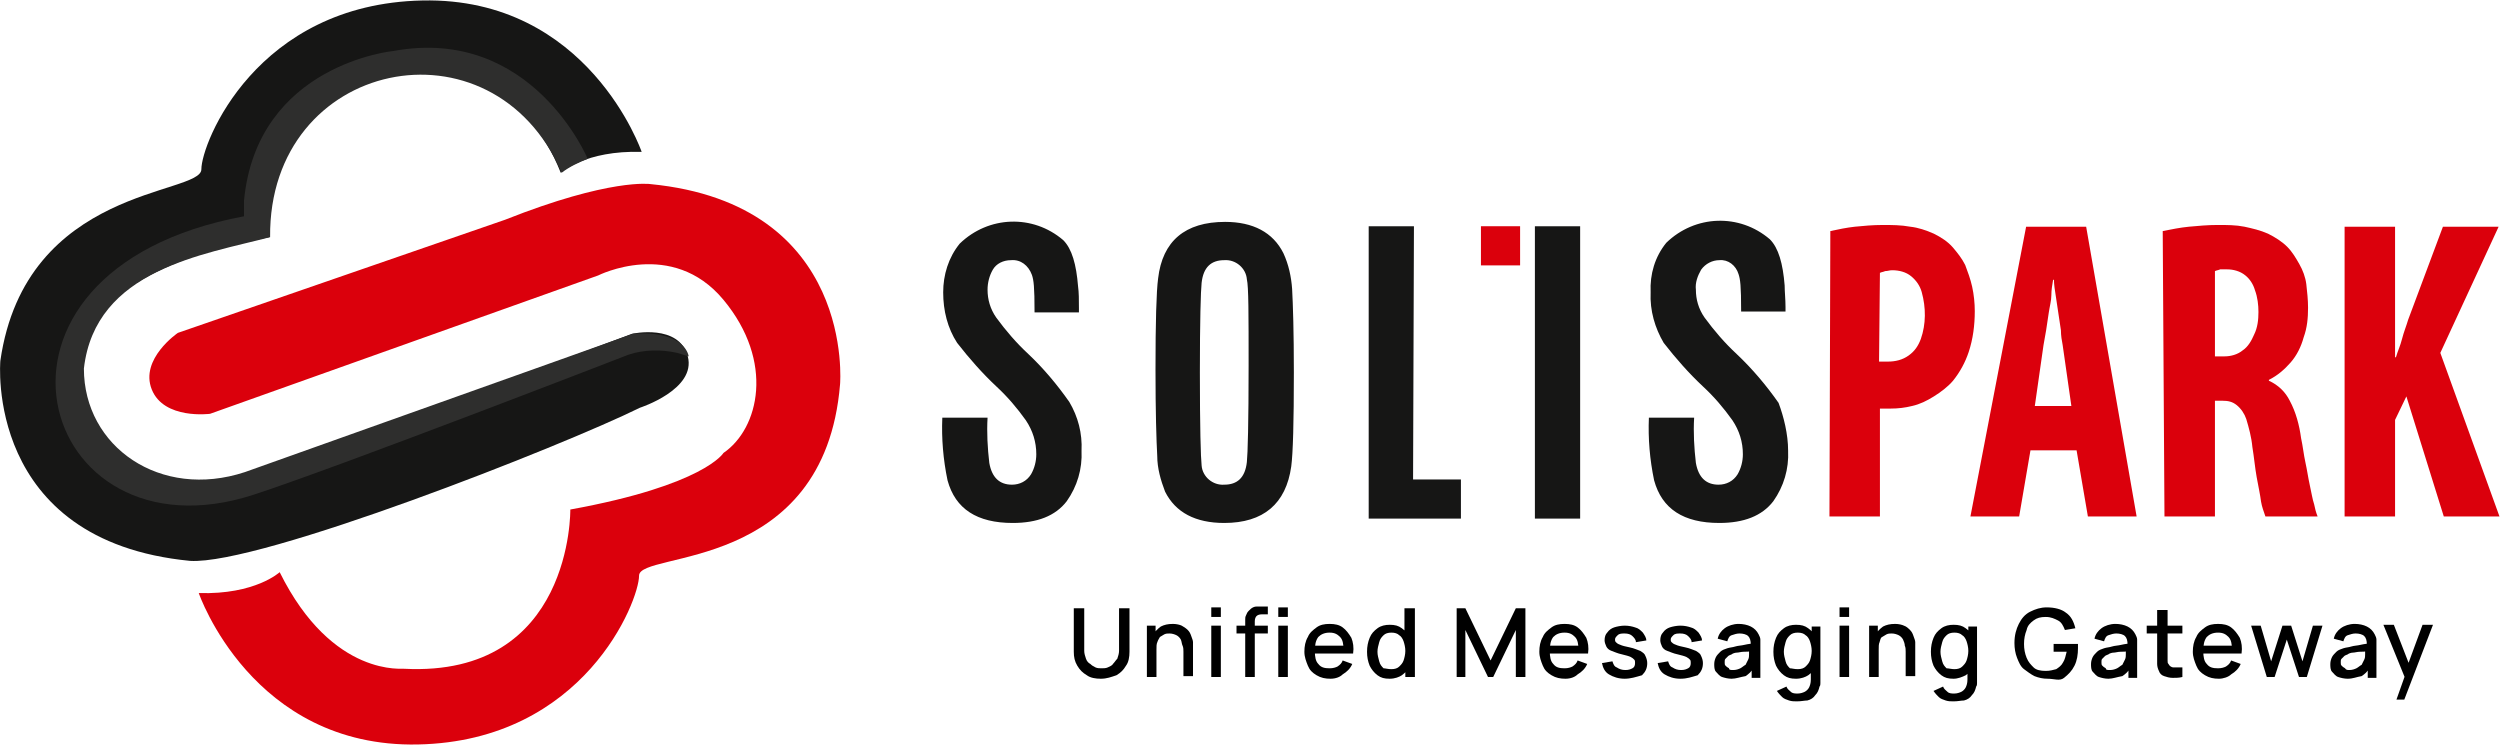 <?xml version="1.0" encoding="utf-8"?>
<!-- Generator: Adobe Illustrator 25.2.1, SVG Export Plug-In . SVG Version: 6.00 Build 0)  -->
<svg version="1.1" id="Layer_1" xmlns="http://www.w3.org/2000/svg" xmlns:xlink="http://www.w3.org/1999/xlink" x="0px" y="0px"
	 viewBox="0 0 287.3 85.6" style="enable-background:new 0 0 287.3 85.6;" xml:space="preserve">
<style type="text/css">
	.st0{fill-rule:evenodd;clip-rule:evenodd;fill:#161615;}
	.st1{fill-rule:evenodd;clip-rule:evenodd;fill:#DB000C;}
	.st2{fill-rule:evenodd;clip-rule:evenodd;fill:#2E2E2D;}
	.st3{fill:#DB000C;}
	.st4{fill:#161615;}
</style>
<g id="solispark" transform="translate(-462.859 -136.145)">
	<path id="Path_1" class="st0" d="M527.3,156c0,0,2.8-2.6,9.3-2.4c0,0-6.1-17.8-25.2-17.4S486,152.6,486,155.6s-20.2,1.9-23.1,22
		c0,0-1.9,20.7,21.8,23c8,0.5,42.8-13.2,51.7-17.6c0,0,6.5-2.1,5.5-5.9s-6.4-2.6-6.4-2.6l-44.3,16.6c-13.4,7.8-37.5-20.4,2.6-27.7
		C492.6,143.2,519.6,136.4,527.3,156z"/>
	<path id="Path_2" class="st1" d="M495,201.9c0,0-2.8,2.6-9.3,2.4c0,0,6.1,17.8,25.2,17.4c19.1-0.4,25.4-16.5,25.4-19.4
		s21.3-0.2,23.1-22c0,0,1.8-20.7-21.8-23c0,0-4.6-0.7-16.7,4.1l-37.6,13c0,0-4.4,3-3,6.5s6.7,2.8,6.7,2.8l44.6-15.9
		c0,0,8.5-4.3,14.4,2.8s4.1,14.8,0,17.6c0,0-2.2,3.7-17.6,6.5c0,0,0.3,19.3-19.1,18.3C509.4,212.9,501.1,214.2,495,201.9z"/>
	<path id="Path_3" class="st2" d="M508.1,142c0,0-15.7,1.5-17.2,17.2v1.8c-33.8,6.3-23.8,40.1,1.1,32c10.1-3.3,43.1-16.1,43.1-16.1
		c1.8-0.6,3.8-0.6,5.6-0.2l1.3,0.4c0,0-0.3-3-6.4-2.6l-44.6,15.9c-9.7,3.2-18.5-2.9-18.5-11.9c1.3-11.4,13.8-13.1,21.4-15.1
		c-0.2-20.5,25.6-25.8,33.5-7.4c0.9-0.7,2-1.2,3-1.6C530.4,154.4,524,139.1,508.1,142z"/>
	<path id="Path_4" class="st3" d="M673.1,195.5h5.8v-12.4c0.2,0,0.4,0,0.6,0c0.2,0,0.4,0,0.6,0c0.9,0,1.7-0.1,2.5-0.3
		c0.9-0.2,1.7-0.6,2.5-1.1c0.8-0.5,1.6-1.1,2.2-1.8c0.8-1,1.4-2.1,1.8-3.3c0.5-1.5,0.7-3.1,0.7-4.7c0-0.9-0.1-1.9-0.3-2.8
		c-0.2-0.9-0.5-1.7-0.8-2.5c-0.4-0.8-0.9-1.4-1.4-2c-0.6-0.7-1.4-1.2-2.2-1.6c-0.9-0.4-1.8-0.7-2.7-0.8c-1.1-0.2-2.1-0.2-3.2-0.2
		c-1.1,0-2.2,0.1-3.2,0.2c-0.9,0.1-1.9,0.3-2.8,0.5L673.1,195.5L673.1,195.5z M678.9,167.5c0.2-0.1,0.4-0.1,0.6-0.2
		c0.3,0,0.5-0.1,0.8-0.1c0.8,0,1.6,0.2,2.2,0.7c0.6,0.5,1,1.1,1.2,1.8c0.5,1.8,0.5,3.7-0.1,5.4c-0.3,0.8-0.7,1.4-1.4,1.9
		c-0.7,0.5-1.5,0.7-2.4,0.7c-0.2,0-0.3,0-0.5,0c-0.2,0-0.3,0-0.5,0L678.9,167.5L678.9,167.5z M701.5,187.9h-5.3l-1.3,7.6h-5.6
		l6.4-33.3h6.9l5.8,33.3h-5.6L701.5,187.9L701.5,187.9z M696.7,182.8h4.2l-1-7c-0.1-0.5-0.2-1.1-0.2-1.7c-0.1-0.6-0.2-1.3-0.3-2
		s-0.2-1.4-0.3-2s-0.2-1.3-0.2-1.8h-0.1c-0.1,0.6-0.2,1.2-0.2,1.8s-0.2,1.3-0.3,2s-0.2,1.4-0.3,2s-0.2,1.2-0.3,1.7L696.7,182.8
		L696.7,182.8z M711.6,195.5h5.8v-13.3h0.9c0.6,0,1.1,0.1,1.6,0.5c0.5,0.4,0.9,1,1.1,1.6c0.3,1,0.6,2.1,0.7,3.2
		c0.2,1.2,0.3,2.4,0.5,3.5s0.4,2,0.5,2.8c0.1,0.6,0.3,1.1,0.5,1.7h6c-0.2-0.5-0.3-0.9-0.4-1.4c-0.2-0.6-0.3-1.3-0.5-2.2
		s-0.3-1.7-0.5-2.6s-0.3-1.9-0.5-2.8c-0.2-1.5-0.6-3-1.3-4.3c-0.5-1-1.3-1.8-2.4-2.3v-0.1c1-0.5,1.8-1.2,2.5-2
		c0.7-0.8,1.2-1.8,1.5-2.9c0.4-1.1,0.5-2.2,0.5-3.4c0-0.9-0.1-1.8-0.2-2.7c-0.1-0.8-0.4-1.6-0.8-2.3c-0.4-0.7-0.8-1.4-1.4-2
		c-0.6-0.6-1.4-1.1-2.2-1.5c-0.9-0.4-1.8-0.6-2.7-0.8c-1-0.2-2-0.2-3.1-0.2c-1.1,0-2.2,0.1-3.3,0.2c-1,0.1-2,0.3-3,0.5L711.6,195.5
		L711.6,195.5z M717.4,167.3c0.2-0.1,0.4-0.1,0.6-0.2c0.3,0,0.5,0,0.8,0c0.7,0,1.5,0.2,2.1,0.7c0.5,0.4,0.9,1,1.1,1.7
		c0.3,0.8,0.4,1.7,0.4,2.5c0,0.9-0.1,1.8-0.5,2.6c-0.3,0.7-0.7,1.4-1.3,1.8c-0.6,0.5-1.4,0.7-2.1,0.7h-1.1L717.4,167.3L717.4,167.3z
		 M732.3,195.5h5.8v-11.1l1.3-2.7l4.3,13.8h6.4l-6.8-18.8l6.7-14.5h-6.4l-4,10.7c-0.2,0.7-0.5,1.4-0.7,2.2s-0.5,1.4-0.7,2.1h-0.1
		v-15h-5.8L732.3,195.5z"/>
	<g id="Group_1" transform="translate(571.149 161.644)">
		<path id="Path_5" class="st4" d="M39.2,3.6C38,1.2,35.7,0,32.5,0c-4.6,0-7.2,2.2-7.7,6.5c-0.2,1.5-0.3,5-0.3,10.5
			c0,4.8,0.1,8.1,0.2,9.9c0,1.4,0.4,2.8,0.9,4.1c1.2,2.4,3.5,3.6,6.8,3.6c4.5,0,7.1-2.2,7.7-6.5c0.2-1.5,0.3-5.1,0.3-10.8
			c0-4.6-0.1-7.8-0.2-9.6C40.1,6.3,39.8,4.9,39.2,3.6L39.2,3.6z M35,27.6L35,27.6c-0.2,1.8-1.1,2.6-2.6,2.6
			c-1.3,0.1-2.5-0.9-2.6-2.2c0,0,0,0,0,0c-0.1-0.9-0.2-4.4-0.2-10.7c0-5.9,0.1-9.4,0.2-10.3c0.2-1.8,1.1-2.6,2.6-2.6
			c1.3-0.1,2.5,0.9,2.6,2.2c0,0,0,0,0,0c0.2,0.8,0.2,4.1,0.2,9.9C35.2,23,35.1,26.7,35,27.6L35,27.6z M54.1,29.6h5.5v4.5H49V0.5h5.2
			L54.1,29.6L54.1,29.6z M14.6,20.7L14.6,20.7c1,1.7,1.5,3.6,1.4,5.6c0.1,2.1-0.5,4.1-1.7,5.8c-1.3,1.7-3.4,2.5-6.2,2.5
			c-4.1,0-6.6-1.6-7.5-4.9c-0.5-2.4-0.7-4.8-0.6-7.2h5.2c-0.1,1.7,0,3.5,0.2,5.2c0.3,1.7,1.2,2.5,2.6,2.5c0.9,0,1.7-0.4,2.2-1.2
			c0.4-0.7,0.6-1.5,0.6-2.3c0-1.4-0.4-2.7-1.2-3.9c-1-1.4-2.1-2.7-3.4-3.9c-1.6-1.5-3.1-3.2-4.5-5c-1.1-1.7-1.6-3.7-1.6-5.8
			C0.1,6.1,0.7,4.1,2,2.5c3.3-3.2,8.4-3.4,11.9-0.4c1,1,1.5,2.8,1.7,5.3c0.1,0.7,0.1,1.6,0.1,2.5c0,0.3,0-0.2,0,0.5h-5.1
			c0-3-0.1-3.7-0.3-4.3C9.9,5,9,4.3,7.9,4.4c-0.9,0-1.7,0.4-2.1,1.1C5.4,6.2,5.2,7,5.2,7.8c0,1.1,0.3,2.2,1,3.2
			c1.1,1.5,2.3,2.9,3.7,4.2C11.6,16.8,13.2,18.7,14.6,20.7L14.6,20.7z M97.2,26.3L97.2,26.3c0.1,2.1-0.5,4.1-1.7,5.8
			c-1.3,1.7-3.4,2.5-6.2,2.5c-4.1,0-6.6-1.6-7.5-4.9c-0.5-2.4-0.7-4.8-0.6-7.2h5.2c-0.1,1.7,0,3.5,0.2,5.2c0.3,1.7,1.2,2.5,2.6,2.5
			c0.9,0,1.7-0.4,2.2-1.2c0.4-0.7,0.6-1.5,0.6-2.3c0-1.4-0.4-2.7-1.2-3.9c-1-1.4-2.1-2.7-3.4-3.9c-1.6-1.5-3.1-3.2-4.5-5
			c-1-1.7-1.6-3.7-1.5-5.8c-0.1-2.1,0.5-4.1,1.8-5.7c3.3-3.2,8.4-3.4,11.9-0.4c1,1,1.5,2.8,1.7,5.3c0,0.7,0.1,1.6,0.1,2.5
			c0,0.3,0-0.2,0,0.5h-5.1c0-3-0.1-3.7-0.3-4.3c-0.3-1-1.2-1.7-2.2-1.6c-0.8,0-1.6,0.4-2.1,1.1c-0.4,0.7-0.7,1.5-0.6,2.3
			c0,1.1,0.3,2.2,1,3.2c1.1,1.5,2.3,2.9,3.7,4.2c1.8,1.7,3.4,3.6,4.8,5.6C96.7,22.4,97.2,24.4,97.2,26.3L97.2,26.3z M68.1,0.5h5.2
			v33.6h-5.2V0.5z"/>
		<rect id="Rectangle_1" x="61.9" y="0.5" class="st3" width="4.5" height="4.5"/>
	</g>
</g>
<g>
	<path d="M126.5,78c-0.6,0-1.2-0.1-1.6-0.4c-0.5-0.3-0.8-0.6-1.1-1.1c-0.3-0.5-0.4-1-0.4-1.6v-5l1.2,0v4.9c0,0.3,0.1,0.6,0.2,0.9
		c0.1,0.3,0.3,0.5,0.5,0.6c0.2,0.2,0.4,0.3,0.6,0.4c0.2,0.1,0.5,0.1,0.7,0.1c0.2,0,0.5,0,0.7-0.1c0.2-0.1,0.5-0.2,0.6-0.4
		c0.2-0.2,0.3-0.4,0.5-0.6c0.1-0.3,0.2-0.6,0.2-0.9v-4.9h1.2v5c0,0.6-0.1,1.2-0.4,1.6c-0.3,0.5-0.6,0.8-1.1,1.1
		C127.7,77.8,127.2,78,126.5,78z"/>
	<path d="M131.8,77.8v-5.9h1v1.7h0.1v4.2H131.8z M136,77.8v-2.9c0-0.2,0-0.5-0.1-0.7s-0.1-0.5-0.2-0.7c-0.1-0.2-0.3-0.4-0.5-0.5
		c-0.2-0.1-0.5-0.2-0.8-0.2c-0.2,0-0.4,0-0.6,0.1c-0.2,0.1-0.3,0.2-0.5,0.3c-0.1,0.2-0.2,0.3-0.3,0.6c-0.1,0.2-0.1,0.5-0.1,0.9
		l-0.7-0.3c0-0.5,0.1-1,0.3-1.4c0.2-0.4,0.5-0.7,0.9-1c0.4-0.2,0.8-0.3,1.4-0.3c0.4,0,0.8,0.1,1,0.2s0.5,0.3,0.7,0.5
		s0.3,0.4,0.4,0.7c0.1,0.3,0.2,0.5,0.2,0.7c0,0.2,0,0.5,0,0.6v3.3H136z"/>
	<path d="M139.2,70.9v-1.1h1.1v1.1H139.2z M139.2,77.8v-5.9h1.1v5.9H139.2z"/>
	<path d="M142.1,72.8v-0.9h3.6v0.9H142.1z M143.1,77.8v-6.1c0-0.1,0-0.3,0-0.5c0-0.2,0-0.3,0.1-0.5c0.1-0.2,0.1-0.3,0.3-0.5
		c0.2-0.2,0.3-0.3,0.5-0.4c0.2-0.1,0.4-0.1,0.5-0.1s0.3,0,0.5,0h0.7v0.9h-0.7c-0.3,0-0.5,0.1-0.6,0.2s-0.2,0.3-0.2,0.6v6.4H143.1z
		 M146.9,70.9v-1.1h1.1v1.1H146.9z M146.9,77.8v-5.9h1.1v5.9H146.9z"/>
	<path d="M152.9,78c-0.6,0-1.1-0.1-1.6-0.4s-0.8-0.6-1-1.1c-0.2-0.5-0.4-1-0.4-1.6c0-0.6,0.1-1.2,0.4-1.7c0.2-0.5,0.6-0.8,1-1.1
		c0.4-0.3,0.9-0.4,1.5-0.4c0.6,0,1.1,0.1,1.5,0.4c0.4,0.3,0.7,0.7,1,1.2c0.2,0.5,0.3,1.1,0.2,1.8h-1.1v-0.4c0-0.7-0.1-1.2-0.4-1.5
		s-0.6-0.5-1.2-0.5c-0.6,0-1,0.2-1.3,0.5c-0.3,0.4-0.4,0.9-0.4,1.6c0,0.7,0.1,1.2,0.4,1.5c0.3,0.4,0.7,0.5,1.3,0.5
		c0.4,0,0.7-0.1,0.9-0.2c0.3-0.2,0.5-0.4,0.6-0.7l1.1,0.4c-0.2,0.5-0.6,0.9-1.1,1.2C154,77.8,153.5,78,152.9,78z M150.8,75.1v-0.9
		h4.2v0.9H150.8z"/>
	<path d="M159.7,78c-0.6,0-1-0.1-1.4-0.4c-0.4-0.3-0.7-0.7-0.9-1.1c-0.2-0.5-0.3-1-0.3-1.6c0-0.6,0.1-1.1,0.3-1.6
		c0.2-0.5,0.5-0.8,0.9-1.1s0.9-0.4,1.4-0.4c0.6,0,1,0.1,1.4,0.4c0.4,0.3,0.7,0.6,0.9,1.1c0.2,0.5,0.3,1,0.3,1.6s-0.1,1.1-0.3,1.6
		c-0.2,0.5-0.5,0.8-0.9,1.1C160.8,77.8,160.3,78,159.7,78z M159.9,76.9c0.4,0,0.7-0.1,0.9-0.3s0.4-0.4,0.5-0.7
		c0.1-0.3,0.2-0.7,0.2-1.1c0-0.4-0.1-0.8-0.2-1.1c-0.1-0.3-0.3-0.6-0.5-0.7c-0.2-0.2-0.5-0.3-0.9-0.3c-0.4,0-0.7,0.1-0.9,0.3
		c-0.2,0.2-0.4,0.4-0.5,0.8s-0.2,0.7-0.2,1.1c0,0.4,0.1,0.7,0.2,1.1s0.3,0.6,0.5,0.8C159.2,76.8,159.5,76.9,159.9,76.9z M161.5,77.8
		v-4.3h-0.1v-3.6h1.2v7.9H161.5z"/>
	<path d="M167.4,77.8v-7.9h1l2.9,6l2.9-6h1.1v7.9h-1.1v-5.4l-2.6,5.4H171l-2.6-5.4v5.4H167.4z"/>
	<path d="M179.9,78c-0.6,0-1.1-0.1-1.6-0.4s-0.8-0.6-1-1.1c-0.2-0.5-0.4-1-0.4-1.6c0-0.6,0.1-1.2,0.4-1.7c0.2-0.5,0.6-0.8,1-1.1
		c0.4-0.3,0.9-0.4,1.5-0.4c0.6,0,1.1,0.1,1.5,0.4c0.4,0.3,0.7,0.7,1,1.2c0.2,0.5,0.3,1.1,0.2,1.8h-1.1v-0.4c0-0.7-0.1-1.2-0.4-1.5
		s-0.6-0.5-1.2-0.5c-0.6,0-1,0.2-1.3,0.5c-0.3,0.4-0.4,0.9-0.4,1.6c0,0.7,0.1,1.2,0.4,1.5c0.3,0.4,0.7,0.5,1.3,0.5
		c0.4,0,0.7-0.1,0.9-0.2c0.3-0.2,0.5-0.4,0.6-0.7l1.1,0.4c-0.2,0.5-0.6,0.9-1.1,1.2C181,77.8,180.5,78,179.9,78z M177.8,75.1v-0.9
		h4.2v0.9H177.8z"/>
	<path d="M186.7,78c-0.7,0-1.3-0.2-1.8-0.5c-0.5-0.3-0.7-0.8-0.8-1.3l1.2-0.2c0.1,0.3,0.2,0.6,0.5,0.7c0.3,0.2,0.6,0.3,1,0.3
		c0.4,0,0.6-0.1,0.8-0.2c0.2-0.1,0.3-0.3,0.3-0.6c0-0.2,0-0.3-0.1-0.4c-0.1-0.1-0.2-0.2-0.4-0.3c-0.2-0.1-0.6-0.2-1-0.3
		c-0.5-0.1-0.9-0.3-1.2-0.4s-0.5-0.3-0.6-0.5c-0.1-0.2-0.2-0.5-0.2-0.7c0-0.4,0.1-0.7,0.3-0.9c0.2-0.3,0.5-0.5,0.8-0.6
		c0.3-0.1,0.8-0.2,1.2-0.2c0.5,0,0.9,0.1,1.2,0.2c0.4,0.1,0.6,0.3,0.9,0.6c0.2,0.3,0.4,0.6,0.4,0.9l-1.2,0.2c0-0.3-0.2-0.5-0.4-0.7
		s-0.5-0.3-0.9-0.3c-0.3,0-0.6,0-0.8,0.2s-0.3,0.3-0.3,0.5c0,0.1,0,0.2,0.1,0.3c0.1,0.1,0.2,0.2,0.5,0.3c0.2,0.1,0.6,0.2,1.1,0.3
		c0.5,0.1,0.9,0.3,1.2,0.4c0.3,0.2,0.5,0.3,0.6,0.6c0.1,0.2,0.2,0.5,0.2,0.8c0,0.6-0.2,1-0.6,1.4C188,77.8,187.4,78,186.7,78z"/>
	<path d="M193.1,78c-0.7,0-1.3-0.2-1.8-0.5c-0.5-0.3-0.7-0.8-0.8-1.3l1.2-0.2c0.1,0.3,0.2,0.6,0.5,0.7c0.3,0.2,0.6,0.3,1,0.3
		c0.4,0,0.6-0.1,0.8-0.2c0.2-0.1,0.3-0.3,0.3-0.6c0-0.2,0-0.3-0.1-0.4c-0.1-0.1-0.2-0.2-0.4-0.3c-0.2-0.1-0.6-0.2-1-0.3
		c-0.5-0.1-0.9-0.3-1.2-0.4s-0.5-0.3-0.6-0.5c-0.1-0.2-0.2-0.5-0.2-0.7c0-0.4,0.1-0.7,0.3-0.9c0.2-0.3,0.5-0.5,0.8-0.6
		c0.3-0.1,0.8-0.2,1.2-0.2c0.5,0,0.9,0.1,1.2,0.2c0.4,0.1,0.6,0.3,0.9,0.6c0.2,0.3,0.4,0.6,0.4,0.9l-1.2,0.2c0-0.3-0.2-0.5-0.4-0.7
		s-0.5-0.3-0.9-0.3c-0.3,0-0.6,0-0.8,0.2s-0.3,0.3-0.3,0.5c0,0.1,0,0.2,0.1,0.3c0.1,0.1,0.2,0.2,0.5,0.3c0.2,0.1,0.6,0.2,1.1,0.3
		c0.5,0.1,0.9,0.3,1.2,0.4c0.3,0.2,0.5,0.3,0.6,0.6c0.1,0.2,0.2,0.5,0.2,0.8c0,0.6-0.2,1-0.6,1.4C194.4,77.8,193.9,78,193.1,78z"/>
	<path d="M199,78c-0.4,0-0.8-0.1-1.1-0.2s-0.5-0.4-0.7-0.6s-0.2-0.6-0.2-0.9c0-0.3,0.1-0.6,0.2-0.8s0.3-0.4,0.5-0.6s0.5-0.3,0.8-0.4
		c0.3-0.1,0.6-0.1,0.9-0.2c0.3-0.1,0.7-0.1,1.1-0.2c0.4-0.1,0.7-0.1,1.1-0.2l-0.4,0.2c0-0.5-0.1-0.8-0.3-1c-0.2-0.2-0.6-0.3-1-0.3
		c-0.3,0-0.6,0.1-0.9,0.2s-0.4,0.4-0.5,0.7l-1.1-0.3c0.1-0.5,0.4-0.9,0.8-1.2s1-0.5,1.6-0.5c0.5,0,1,0.1,1.4,0.3s0.7,0.5,0.9,0.9
		c0.1,0.2,0.2,0.4,0.2,0.6c0,0.2,0,0.4,0,0.7v3.7h-1v-1.4l0.2,0.2c-0.2,0.5-0.6,0.8-0.9,1C200,77.8,199.5,78,199,78z M199.2,77
		c0.3,0,0.6-0.1,0.8-0.2c0.2-0.1,0.4-0.3,0.6-0.4c0.1-0.2,0.2-0.4,0.3-0.6c0.1-0.2,0.1-0.4,0.1-0.6c0-0.2,0-0.4,0-0.5l0.4,0.1
		c-0.4,0.1-0.7,0.1-1,0.1s-0.6,0.1-0.8,0.1s-0.5,0.1-0.6,0.2c-0.2,0.1-0.3,0.1-0.4,0.2c-0.1,0.1-0.2,0.2-0.3,0.3
		c-0.1,0.1-0.1,0.2-0.1,0.4c0,0.2,0,0.3,0.1,0.4c0.1,0.1,0.2,0.2,0.4,0.3C198.7,77,198.9,77,199.2,77z"/>
	<path d="M206.4,78c-0.6,0-1-0.1-1.4-0.4c-0.4-0.3-0.7-0.7-0.9-1.1c-0.2-0.5-0.3-1-0.3-1.6c0-0.6,0.1-1.1,0.3-1.6
		c0.2-0.5,0.5-0.8,0.9-1.1s0.9-0.4,1.4-0.4c0.6,0,1,0.1,1.4,0.4c0.4,0.3,0.7,0.6,0.9,1.1c0.2,0.5,0.3,1,0.3,1.6s-0.1,1.1-0.3,1.6
		c-0.2,0.5-0.5,0.8-0.9,1.1C207.5,77.8,207,78,206.4,78z M206.5,80.6c-0.3,0-0.6,0-0.9-0.1c-0.3-0.1-0.6-0.2-0.8-0.4
		c-0.2-0.2-0.4-0.4-0.6-0.7l1.1-0.5c0.1,0.3,0.3,0.4,0.5,0.6s0.5,0.2,0.8,0.2c0.3,0,0.6-0.1,0.8-0.2c0.2-0.1,0.4-0.3,0.5-0.5
		c0.1-0.2,0.2-0.5,0.2-0.9v-1.7h0.1v-4.4h1V78c0,0.2,0,0.3,0,0.5c0,0.1,0,0.3-0.1,0.4c-0.1,0.4-0.2,0.7-0.5,1
		c-0.2,0.3-0.5,0.5-0.9,0.6C207.4,80.5,207,80.6,206.5,80.6z M206.6,76.9c0.4,0,0.7-0.1,0.9-0.3s0.4-0.4,0.5-0.7
		c0.1-0.3,0.2-0.7,0.2-1.1c0-0.4-0.1-0.8-0.2-1.1c-0.1-0.3-0.3-0.6-0.5-0.7c-0.2-0.2-0.5-0.3-0.9-0.3c-0.4,0-0.7,0.1-0.9,0.3
		c-0.2,0.2-0.4,0.4-0.5,0.8s-0.2,0.7-0.2,1.1c0,0.4,0.1,0.7,0.2,1.1s0.3,0.6,0.5,0.8C205.9,76.8,206.2,76.9,206.6,76.9z"/>
	<path d="M211.4,70.9v-1.1h1.1v1.1H211.4z M211.4,77.8v-5.9h1.1v5.9H211.4z"/>
	<path d="M214.8,77.8v-5.9h1v1.7h0.1v4.2H214.8z M219,77.8v-2.9c0-0.2,0-0.5-0.1-0.7c0-0.2-0.1-0.5-0.2-0.7
		c-0.1-0.2-0.3-0.4-0.5-0.5c-0.2-0.1-0.5-0.2-0.8-0.2c-0.2,0-0.4,0-0.6,0.1c-0.2,0.1-0.3,0.2-0.5,0.3s-0.2,0.3-0.3,0.6
		c-0.1,0.2-0.1,0.5-0.1,0.9l-0.7-0.3c0-0.5,0.1-1,0.3-1.4c0.2-0.4,0.5-0.7,0.9-1c0.4-0.2,0.8-0.3,1.4-0.3c0.4,0,0.8,0.1,1,0.2
		c0.3,0.1,0.5,0.3,0.7,0.5s0.3,0.4,0.4,0.7s0.2,0.5,0.2,0.7c0,0.2,0,0.5,0,0.6v3.3H219z"/>
	<path d="M224.5,78c-0.6,0-1-0.1-1.4-0.4c-0.4-0.3-0.7-0.7-0.9-1.1c-0.2-0.5-0.3-1-0.3-1.6c0-0.6,0.1-1.1,0.3-1.6
		c0.2-0.5,0.5-0.8,0.9-1.1s0.9-0.4,1.4-0.4c0.6,0,1,0.1,1.4,0.4c0.4,0.3,0.7,0.6,0.9,1.1c0.2,0.5,0.3,1,0.3,1.6s-0.1,1.1-0.3,1.6
		c-0.2,0.5-0.5,0.8-0.9,1.1C225.5,77.8,225,78,224.5,78z M224.5,80.6c-0.3,0-0.6,0-0.9-0.1c-0.3-0.1-0.6-0.2-0.8-0.4
		c-0.2-0.2-0.4-0.4-0.6-0.7l1.1-0.5c0.1,0.3,0.3,0.4,0.5,0.6s0.5,0.2,0.8,0.2c0.3,0,0.6-0.1,0.8-0.2c0.2-0.1,0.4-0.3,0.5-0.5
		c0.1-0.2,0.2-0.5,0.2-0.9v-1.7h0.1v-4.4h1V78c0,0.2,0,0.3,0,0.5c0,0.1,0,0.3-0.1,0.4c-0.1,0.4-0.2,0.7-0.5,1
		c-0.2,0.3-0.5,0.5-0.9,0.6C225.4,80.5,225,80.6,224.5,80.6z M224.6,76.9c0.4,0,0.7-0.1,0.9-0.3s0.4-0.4,0.5-0.7
		c0.1-0.3,0.2-0.7,0.2-1.1c0-0.4-0.1-0.8-0.2-1.1c-0.1-0.3-0.3-0.6-0.5-0.7c-0.2-0.2-0.5-0.3-0.9-0.3c-0.4,0-0.7,0.1-0.9,0.3
		c-0.2,0.2-0.4,0.4-0.5,0.8s-0.2,0.7-0.2,1.1c0,0.4,0.1,0.7,0.2,1.1s0.3,0.6,0.5,0.8C223.9,76.8,224.3,76.9,224.6,76.9z"/>
	<path d="M235.3,78c-0.5,0-1-0.1-1.5-0.3c-0.4-0.2-0.8-0.5-1.2-0.8s-0.6-0.8-0.8-1.3c-0.2-0.5-0.3-1.1-0.3-1.7
		c0-0.9,0.2-1.6,0.5-2.2c0.3-0.6,0.7-1.1,1.3-1.4c0.6-0.3,1.2-0.5,1.9-0.5c0.9,0,1.7,0.2,2.2,0.6c0.6,0.4,0.9,1,1.1,1.8l-1.2,0.2
		c-0.2-0.5-0.4-0.9-0.8-1.1s-0.8-0.4-1.4-0.4c-0.6,0-1,0.1-1.4,0.4s-0.7,0.6-0.8,1.1c-0.2,0.5-0.3,1-0.3,1.6c0,0.6,0.1,1.1,0.3,1.6
		c0.2,0.5,0.5,0.8,0.8,1.1s0.8,0.4,1.4,0.4c0.5,0,0.8-0.1,1.2-0.2c0.3-0.2,0.6-0.4,0.8-0.8c0.2-0.3,0.3-0.8,0.4-1.2h-1.5v-0.9h2.8
		c0,0.1,0,0.2,0,0.3c0,0.1,0,0.2,0,0.2c0,0.7-0.1,1.4-0.4,2c-0.3,0.6-0.7,1-1.2,1.4S236.1,78,235.3,78z"/>
	<path d="M242.3,78c-0.4,0-0.8-0.1-1.1-0.2s-0.5-0.4-0.7-0.6s-0.2-0.6-0.2-0.9c0-0.3,0.1-0.6,0.2-0.8s0.3-0.4,0.5-0.6
		s0.5-0.3,0.8-0.4c0.3-0.1,0.6-0.1,0.9-0.2c0.3-0.1,0.7-0.1,1.1-0.2c0.4-0.1,0.7-0.1,1.1-0.2l-0.4,0.2c0-0.5-0.1-0.8-0.3-1
		c-0.2-0.2-0.6-0.3-1-0.3c-0.3,0-0.6,0.1-0.9,0.2s-0.4,0.4-0.5,0.7l-1.1-0.3c0.1-0.5,0.4-0.9,0.8-1.2s1-0.5,1.6-0.5
		c0.5,0,1,0.1,1.4,0.3s0.7,0.5,0.9,0.9c0.1,0.2,0.2,0.4,0.2,0.6c0,0.2,0,0.4,0,0.7v3.7h-1v-1.4l0.2,0.2c-0.2,0.5-0.6,0.8-0.9,1
		C243.3,77.8,242.8,78,242.3,78z M242.5,77c0.3,0,0.6-0.1,0.8-0.2c0.2-0.1,0.4-0.3,0.6-0.4c0.1-0.2,0.2-0.4,0.3-0.6
		c0.1-0.2,0.1-0.4,0.1-0.6c0-0.2,0-0.4,0-0.5l0.4,0.1c-0.4,0.1-0.7,0.1-1,0.1s-0.6,0.1-0.8,0.1s-0.5,0.1-0.6,0.2
		c-0.2,0.1-0.3,0.1-0.4,0.2c-0.1,0.1-0.2,0.2-0.3,0.3c-0.1,0.1-0.1,0.2-0.1,0.4c0,0.2,0,0.3,0.1,0.4c0.1,0.1,0.2,0.2,0.4,0.3
		C242,77,242.2,77,242.5,77z"/>
	<path d="M246.7,72.8v-0.9h4.1v0.9H246.7z M250.8,77.8c-0.4,0.1-0.7,0.1-1.1,0.1c-0.4,0-0.7-0.1-1-0.2c-0.3-0.1-0.5-0.3-0.6-0.6
		c-0.1-0.2-0.2-0.5-0.2-0.8c0-0.3,0-0.5,0-0.9v-5.3h1.2v5.2c0,0.2,0,0.4,0,0.6c0,0.2,0,0.3,0.1,0.4c0.1,0.2,0.3,0.4,0.6,0.4
		s0.6,0,1,0V77.8z"/>
	<path d="M255,78c-0.6,0-1.1-0.1-1.6-0.4s-0.8-0.6-1-1.1c-0.2-0.5-0.4-1-0.4-1.6c0-0.6,0.1-1.2,0.4-1.7c0.2-0.5,0.6-0.8,1-1.1
		c0.4-0.3,0.9-0.4,1.5-0.4c0.6,0,1.1,0.1,1.5,0.4c0.4,0.3,0.7,0.7,1,1.2c0.2,0.5,0.3,1.1,0.2,1.8h-1.1v-0.4c0-0.7-0.1-1.2-0.4-1.5
		s-0.6-0.5-1.2-0.5c-0.6,0-1,0.2-1.3,0.5c-0.3,0.4-0.4,0.9-0.4,1.6c0,0.7,0.1,1.2,0.4,1.5c0.3,0.4,0.7,0.5,1.3,0.5
		c0.4,0,0.7-0.1,0.9-0.2c0.3-0.2,0.5-0.4,0.6-0.7l1.1,0.4c-0.2,0.5-0.6,0.9-1.1,1.2C256.1,77.8,255.5,78,255,78z M252.8,75.1v-0.9
		h4.2v0.9H252.8z"/>
	<path d="M260.5,77.8l-1.8-5.9l1.1,0l1.2,4.1l1.3-4.1h1l1.3,4.1l1.2-4.1h1.1l-1.8,5.9h-0.9l-1.4-4.3l-1.4,4.3H260.5z"/>
	<path d="M269.8,78c-0.4,0-0.8-0.1-1.1-0.2s-0.5-0.4-0.7-0.6s-0.2-0.6-0.2-0.9c0-0.3,0.1-0.6,0.2-0.8s0.3-0.4,0.5-0.6
		s0.5-0.3,0.8-0.4c0.3-0.1,0.6-0.1,0.9-0.2c0.3-0.1,0.7-0.1,1.1-0.2c0.4-0.1,0.7-0.1,1.1-0.2l-0.4,0.2c0-0.5-0.1-0.8-0.3-1
		c-0.2-0.2-0.6-0.3-1-0.3c-0.3,0-0.6,0.1-0.9,0.2s-0.4,0.4-0.5,0.7l-1.1-0.3c0.1-0.5,0.4-0.9,0.8-1.2s1-0.5,1.6-0.5
		c0.5,0,1,0.1,1.4,0.3s0.7,0.5,0.9,0.9c0.1,0.2,0.2,0.4,0.2,0.6c0,0.2,0,0.4,0,0.7v3.7h-1v-1.4l0.2,0.2c-0.2,0.5-0.6,0.8-0.9,1
		C270.8,77.8,270.4,78,269.8,78z M270,77c0.3,0,0.6-0.1,0.8-0.2c0.2-0.1,0.4-0.3,0.6-0.4c0.1-0.2,0.2-0.4,0.3-0.6
		c0.1-0.2,0.1-0.4,0.1-0.6c0-0.2,0-0.4,0-0.5l0.4,0.1c-0.4,0.1-0.7,0.1-1,0.1s-0.6,0.1-0.8,0.1s-0.5,0.1-0.6,0.2
		c-0.2,0.1-0.3,0.1-0.4,0.2c-0.1,0.1-0.2,0.2-0.3,0.3c-0.1,0.1-0.1,0.2-0.1,0.4c0,0.2,0,0.3,0.1,0.4c0.1,0.1,0.2,0.2,0.4,0.3
		C269.6,77,269.8,77,270,77z"/>
	<path d="M275.4,80.4l1.1-3.1l0,0.9l-2.6-6.4h1.2l1.9,4.9h-0.4l1.8-4.9h1.2l-3.3,8.6H275.4z"/>
</g>
</svg>
